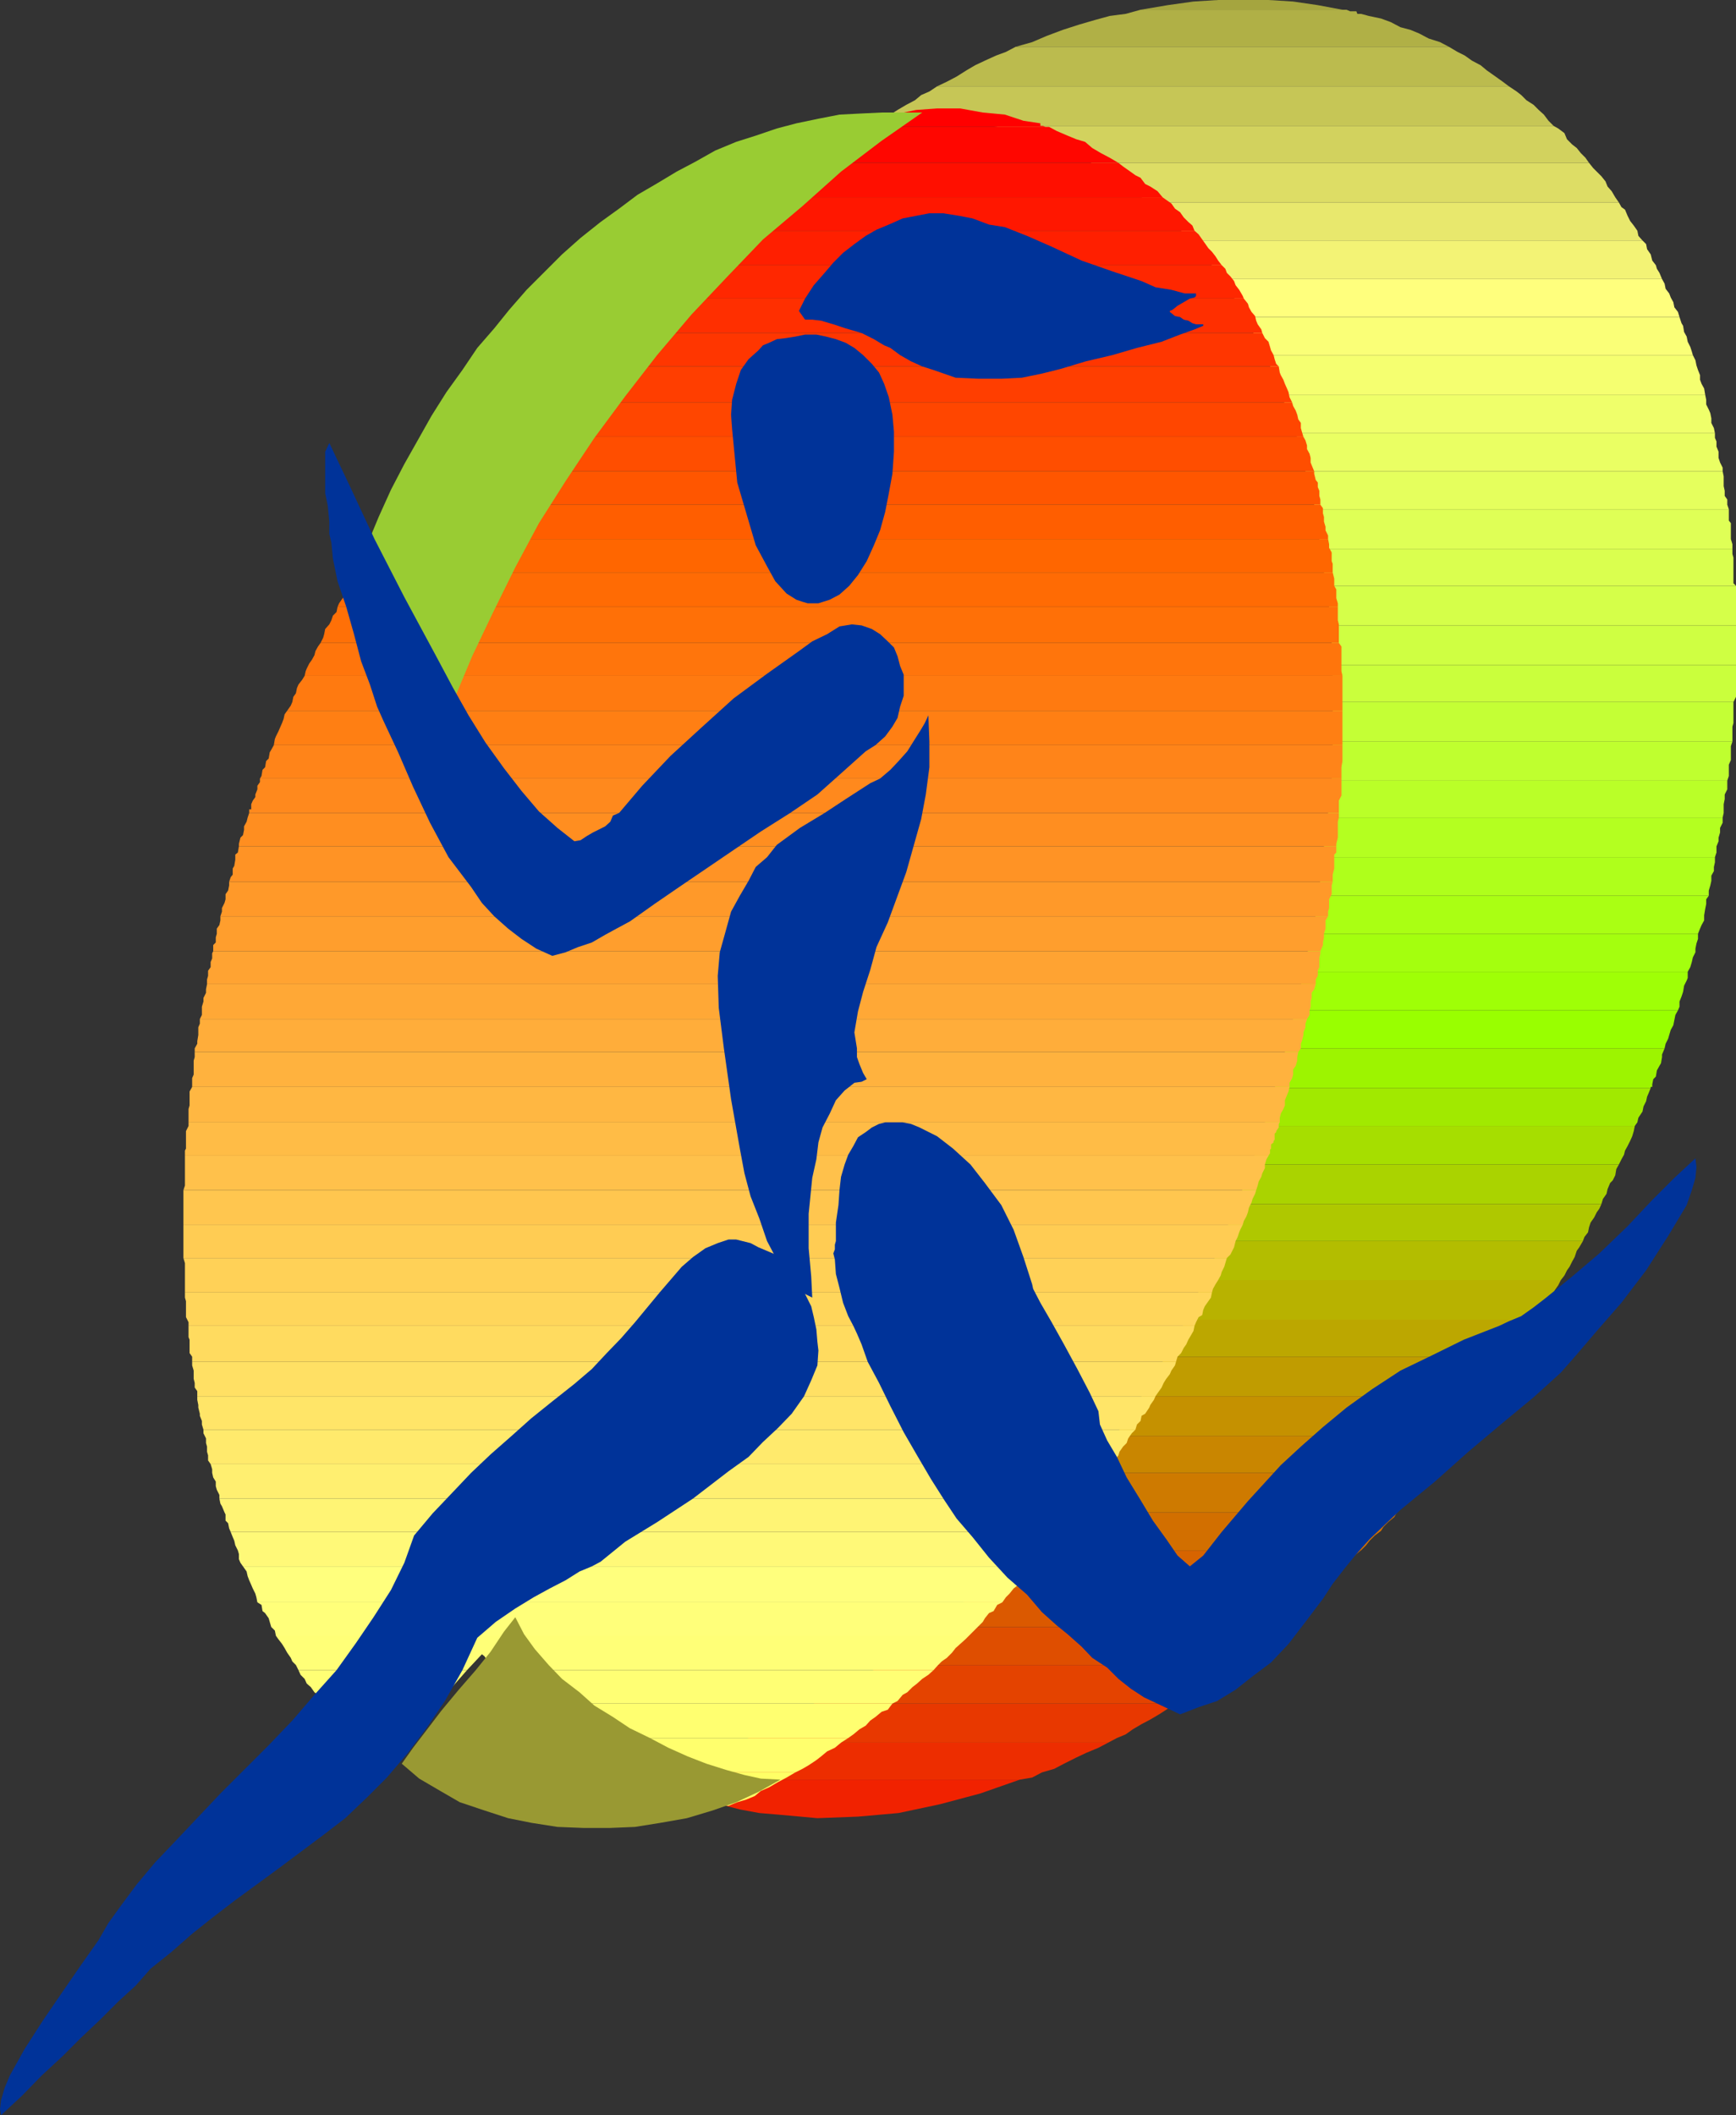 <svg xmlns="http://www.w3.org/2000/svg" width="337.898" height="411.602"><rect width="100%" height="100%" fill="#333333" stroke="none"/><path fill="#a5a53f" d="M261.297 1.898H222L227.297 1l5-.7 4.8-.3h9.801l4.801.3 4.801.7 4.797.898"/><path fill="#b0b046" d="M222 1.898h40.098l.699.301H264l.2.5h.698l.801.2.7.203 2.398.5 1.902.699 1.899 1 1.902.5 1.7.699 1.898 1 2.199.7 1.703.902h-84.3l3.198-.903L203.7 7l3.2-1.2 3.101-1 3.098-.902L216 3.102l3.098-.403L222 1.9"/><path fill="#bbbb4e" d="M197.7 9.102H282l1.7 1 1.398.699 1.402 1 1.7.898 1.198 1 1.7 1.2 1.402 1 1.2.902H182.397l1.899-.903 1.902-1 1.899-1.199 1.699-1 1.902-.898 2.2-1 1.898-.7 1.902-1"/><path fill="#c6c656" d="M182.398 16.8H293.7l1.5 1 .899.7 1 1 1.402.898 1 1 1 .903.898 1.199 1 1H191.7l-1.902-.7-1.899-.3H186.2l-1.902-.398-1.899.398H180.2l-1.902.3-2.399.7h-5.5l1.2-1 1.699-1.2 1.402-.902 1.7-1 1.699-.898 1.199-1 1.601-.7 1.5-1"/><path fill="#d2d25e" d="m170.398 25.898.899-.199 1-.699 1.402-.3 1.2-.2h-4.5v1.398m-.001-1.398-.699.2-.8.3-.2.5-.699.2-.703.698-.5.301-.5.403-.5.296 1.203-.296 1.7-.704 1.398-.5h.3V24.5m74.399 7.2h64.5l-.7-1-.898-.9-.8-1-.899-.698-1-1-.5-1.204-1.203-.898-.899-.5h-57.601v7.2m0-7.2h-51.899l1.2.2 1.5.8.902.2 1.2.198 1.698.5 1.5.704 1.602.296 1.2.704 1.5.199.898.5 1.199.5 1.5.699 1.203.7 1.398.3 1 .7h32.399v-7.2"/><path fill="#dddd65" d="M212.398 31.7h96.899l.8 1 1.602 1.6.801 1 .398 1 .801.9.7 1.198.699 1h-91.399l-1.5-1L221 37.2l-1.402-.898-1.2-1-1.5-1-1.398-.903-1.402-.699-1.7-1"/><path fill="#e8e86d" d="M223.7 39.398h91.398l.5.903.699.5.5 1.199.5 1 .703.898.7 1 .198 1 .801.903h-88.101l-1-1.2-.899-.902-1-.8L228 43l-1-1-.902-1.2-1.2-.698-1.199-.704"/><path fill="#f3f375" d="M231.598 46.8h88.101l.7.7.199 1 .699 1 .3 1.2.7.902.203.699.5.8.5 1.2h-85.902l-.7-1.2-.8-.8-.399-1.2-1.199-.402-.5-1.199-.703-1-1.7-1.7"/><path fill="#ffff7d" d="M237.598 54.3H323.5l.5.9.2 1 .698.902.301.796.5.903.2 1 .699.898.3 1h-84.3l-.7-1-.699-.898-.699-1-.3-.903-.7-1-.703-.699-.5-1-.7-.898"/><path fill="#faff77" d="M242.598 61.7h84.3l.399 1.198.3.5.2 1.204.5.898.203 1 .5 1 .297.898.203.704h-83.3l-.5-.704-.7-.898-.203-1-.297-1-.703-.898-.2-1.204-.699-.5-.3-1.199"/><path fill="#f5ff70" d="M246.2 69.102h83.3l.5 1 .2 1 .3.898.398 1v.898l.301.801.5.903.2 1.199h-82.602l-.2-1.2-.199-.902-.8-1-.2-.699-.5-1-.199-.898-.3-1-.7-1"/><path fill="#efff6a" d="M249.297 76.8h82.601l.2 1v.9l.5 1 .3.698.2 1v.903l.5 1 .199 1h-81.598l-.5-1-.199-1-.5-.903-.203-1-.297-.898-.402-.8-.301-.9-.5-1"/><path fill="#eaff63" d="M252.2 84.3h81.597v.9l.3.698v1l.403 1v1.204l.297.898.5 1v.7h-81.2l-.398-.7v-1l-.3-.898-.2-1.204-.5-1-.199-1V85.2l-.3-.898"/><path fill="#e5ff5d" d="M254.098 91.7h81.199l.203 1v1.902l.2.898v1l.5.7v1l.3.902h-80.703v-.903l-.5-1v-.898l-.2-.801-.199-.898v-1l-.5-.903-.3-1"/><path fill="#dfff56" d="M255.797 99.102H336.5v2.199l.398.5v3.097l.301 1v.903H257v-.903l-.203-1V102.7l-.297-.898-.402-.5v-1.2l-.301-1"/><path fill="#daff4f" d="M257 106.8h80.2v1l.198.7v5l.5.5H258v-1.398l-.3-1.204V109.5l-.2-1v-.7l-.5-1"/><path fill="#d5ff49" d="M258 114h79.898v7.7H259.2l-.5-1v-2.598l-.199-1V115l-.5-1"/><path fill="#cfff42" d="M259.2 121.7h78.698v7.698h-78.5V127.5l-.199-1.2v-4.6"/><path fill="#caff3c" d="M259.398 129.398h78.5v6.204l-.5 1h-78v-7.204"/><path fill="#c4ff35" d="M259.398 136.602h78v4.097l-.199.7v2.902h-77.8v-7.7"/><path fill="#bfff2f" d="M259.398 144.3H337.2l-.3.9v2.698l-.399.903V151l-.3.898h-77v-5l.198-.699v-1.898"/><path fill="#baff28" d="M259.2 151.898h77v1.704l-.5 1v.898l-.2 1v1.7l-.203.902H258.5V157.5l.2-1v-2.898l.5-1.204v-.5"/><path fill="#b4ff20" d="M258.5 159.102h76.797v1l-.5 1V162l-.297 1v.7l-.402 1v1.198l-.301.903H257.5l.2-.903V163.7l.3-.699v-1.898l.5-1v-1"/><path fill="#afff1b" d="M257.5 166.8h76.297v1l-.2.9v.8l-.5.898v1l-.199.903-.3 1v1H256.5l.297-1v-1l.203-.903V169.5l.5-.8v-1.9"/><path fill="#aaff13" d="M256.5 174.3h76.098l-.5.7v.898l-.2 1-.199 1.204v1l-.5.898-.3.7-.399 1h-75.203v-1l.5-.7v-.898l.3-1v-2.204l.403-.898v-.7"/><path fill="#a4ff0e" d="M255.297 181.7H330.5v1l-.3.902-.2 1v.699l-.5 1-.203.898-.297 1-.5.903h-74.8l.398-.903v-1l.3-.898v-1l.5-.7.2-1v-.902l.199-1"/><path fill="#9fff06" d="M253.7 189.102h74.8v1.199l-.203.5-.5 1-.2 1.199-.3.898-.399 1v1l-.3.704h-74.399l.301-.704v-1l.2-1 .5-.898v-1.2l.198-1 .301-.5v-1.198"/><path fill="#9f0" d="M252.2 196.602h74.398l-.5.898-.399 2-.5.898-.3 1-.2.704-.5 1L324 204h-73.902l.402-.898.297-1 .203-.704v-1l.5-.898.2-1v-1l.5-.898"/><path fill="#9df400" d="M250.098 204H324l-.5 1.2v.5l-.203 1.198-.297.5-.5.903-.203 1.199-.5.5-.2 1v.5h-.3v.2h-73.2l.301-1 .5-.9.2-1v-.902l.199-.796.5-.903.3-1V204"/><path fill="#a1e900" d="M248.098 211.7h73.199l-.399 1-.3.698-.2.903-.5 1-.199 1-.8 1.199-.2.898-.5.704h-72.5l.5-.704.301-.898.398-1.2.301-1 .2-1 .5-.902v-.699l.199-1"/><path fill="#a6de00" d="M245.7 219.102h72.5l-.2 1-.3 1-.403.898-.5 1-.5.898-.2.801-.5.903-.5 1h-71.5v-.704l.2-.5.5-.699.203-.8v-.399l.297-.8.203-.9v-.698h.5v-1h.2v-1"/><path fill="#aad300" d="M243.598 226.602h71.5l-.5.898-.2 1.2-.5 1-.5.5-.5 1.198-.199.903-.699 1-.3 1h-71.2l.7-1 .198-1 .5-.903.2-.699.5-1 .3-1 .2-1.199.5-.898"/><path fill="#afc800" d="M240.5 234.3h71.2l-.403.9-.5.698-.5 1-.7 1-.3.903-.2 1-.699.898-.3.801h-70.5l.699-.8.203-.9.297-1 .5-.902.203-1 .5-1 .2-.699.3-.898"/><path fill="#b3bd00" d="M237.598 241.5h70.5l-.7 1.2-.5.698-.398 1.204-.5.898-.5 1-.5.7-.5 1-.703.902h-69.598l.7-.903.3-1 .5-.699.2-1 .699-.898.3-1.204.2-.699.5-1.199"/><path fill="#b8b200" d="M234.2 249.102h69.597l-.5 1-.7 1-.199.898-.699.7-.5 1-.5 1.198-.5 1-.699.903h-68.902l.699-.903.3-1 .7-1.199.203-1 .297-.699.703-.898.5-1 .2-1"/><path fill="#bca700" d="M230.598 256.8H299.5l-.703 1-.297.7-.703 1-.7.898-.699 1-.3.903-.7 1-.699.699H226.5l.797-.7.402-1 .5-.902.5-1 .5-.898.5-1 .7-.7.199-1"/><path fill="#c09c00" d="M226.5 264h68.2l-.5 1-.7.898-.703 1.204-.7.796-.3 1.204-.7.699-.699.898-.5 1H222.2l.5-1 .7-.898.5-.7.699-1.203.3-.796.7-1.204.699-.898.203-1"/><path fill="#c59100" d="M222.2 271.7h67.698l-.699 1-.699.902-.5 1-.703.699-.797 1-.902.898-.7 1-.8 1.2h-66.7l.5-1.2.7-1 .699-.898.3-1 .7-.7.703-1 .7-.902.5-1"/><path fill="#c98600" d="M217.398 279.398h66.7l-.399.5-.8.903-.7 1.199-.902 1-.797.898-.703 1-.5.704-1.2 1H211.7l.7-.704.699-1 1-1 .699-.898.703-1 .5-1.2.7-.5.698-.902"/><path fill="#ce7a00" d="M211.7 286.602h66.398l-.399.898-.8 1-.899 1-.703.898-1 1.204-.7.5-.699 1-1 1.199H205.7l.7-1.2.699-1 1-.5.699-1.203.703-.898 1-1 .7-1 .5-.898"/><path fill="#d26f00" d="M205.7 294.3h66.198l-.5.9-1.199 1-.902.902-.5.796-1.2.903-1 1-.699.898-1 1h-66l.5-1 1-.898 1.2-1 .5-.903.902-.796.7-.903 1-1 1-.898"/><path fill="#d76400" d="M198.898 301.7h66l-.898.698-1 1-.703.903-1 1-.899 1.199-1 1-.898.7-1 .902h-66.703l.902-.903 1.2-.699 1-1 1-1.2.898-1 1-.902.902-1 1.2-.699"/><path fill="#db5900" d="M190.797 309.102H257.5l-1 1-1.203 1-1.899 1.898-1.199.898-1.199.801-1.902 1.903h-67.399l1.2-1 .898-.903 1.5-.8.902-.899 1-1 1.399-.898 1-1 1.199-1"/><path fill="#df4e00" d="M181.7 316.602h67.398l-1.2.898-1 1.2-1.398 1-1 .698-1.402 1-1.2.903-1 1-1.398.699h-68.402l1.199-.7 1.402-1 1.2-.902 1.5-.699 1.199-1 1.402-1 1.2-1.199 1.5-.898"/><path fill="#e44300" d="M171.098 324H239.5l-1.203 1-1.399.898-1.199 1-1.5 1-1.402.903-1.2 1-1.699.699-1.199 1h-70.3l1.699-1 1.601-.7 1.7-1 1.199-.902 1.699-1 1.703-1 1.7-.699 1.398-1.199"/><path fill="#e83800" d="M158.398 331.5H228.7l-1.7 1.2-1.402.902-1.7 1-1.699.898-1.699 1-1.402 1-1.7.7-1.699.902H143.5l2.2-.903 1.398-1 2.199-.699 1.902-1 1.7-.898 1.898-1 1.902-.903 1.7-1.199"/><path fill="#ed2d00" d="M143.5 339.102h72.2l-1.903 1-2.399 1-1.898.898-2.402 1.2-1.899 1-2.402.698-1.899 1-2.398.403h-73.203l2.402-.403 2.399-1 2.101-1 2.2-.699L136.5 342l2.398-.898 2.399-1 2.203-1"/><path fill="#f12200" d="M125.297 346.3H198.5l-7.703 2.7-7.899 2.102-8 1.699-7.898.699-7.902.3-7.7-.698-3.601-.301-3.797-.7-3.902-1-3.598-.902-1.602-.5-1.199-.199-1.699-.8-1.5-.7-1.402-.2-1.399-.3-1.199-.7H125h.297v-.5"/><path fill="red" d="M204.2 24.7h-34.5.398l.3-.2h.2V24l1.699-.898 2.203-.801 1.398-.403 2.399-.5 4.101-.296h4.5l4.399.796 4.3.403L199.2 23.5l3.301.5v.5h.5l.5.2h.7"/><path fill="#ff0600" d="M169.7 24.7h34.5l1.5.8 2.097.898 1.703.704 1.7.5 1.398 1.199 1.699 1 1.703.898 1.7 1h-57.2l1-1 1.2-.898 1-.7 1.398-1 1-.703 1.199-1 1.402-.699 1-1"/><path fill="#ff0f00" d="M160.5 31.7h57.2l.898.698 1 .704 1.402 1 1 .5.898 1.199 1 .5 1.399.898 1 1.2h-74.2l1-1.2 1-.5.903-.898 1.2-1.2 1-.5 1.198-1 .899-.703 1.203-.699"/><path fill="#ff1700" d="M152.098 38.398h74.199l.703.5 1 .704.7 1 1 .699.698 1 .899.898.8.7.403 1h-88l1.2-1 .898-.7.5-.898 1-.801 1.199-.898.902-.5 1-1.204.899-.5"/><path fill="#ff1f00" d="M144.5 44.898h88l.797.704.703 1 .5.699.7 1 .698.699.7.898.5.801.699.903H137.5l1.2-.903.5-.8.898-.899.8-.7.899-1 1-.698.703-1 1-.704"/><path fill="#ff2700" d="M137.5 51.602h100.297l.703.699.297.8.703.7.7.898.3.801.7.898.698 1.204.2.5H131.297l.703-.5.898-1.204.801-.898.899-.8.699-.9.5-.698L137 52.3l.5-.7"/><path fill="#ff2f00" d="M131.297 58.102h110.8l.801 1 .2.699.5.898.699.801.203.898.297.704.703 1 .2.699H125.296l1.203-.7.398-1 .801-.703.7-.898.699-.8 1-.9.402-.698.797-1"/><path fill="#ff3600" d="M125.297 64.8h120.402l.5 1 .7.7.3 1 .2.7.5.902.199.796.3.903.5.5H120l.7-.5.698-.903.5-.796.7-.903.699-.699.8-1 .7-.7.5-1"/><path fill="#ff3e00" d="M120 71.3h128.898l.2 1.2.199.5.5.898.3.801.403.903.297.699.203 1 .5 1H115.2l.5-1 .698-1 .7-.7.699-.902.5-.8.5-.899.5-.5.703-1.2"/><path fill="#ff4600" d="M115.2 78.3h136.3l.2.7.5.898.3.801.2.903.5.699v1l.198.699.301 1H110.4l.699-1 .699-.7.3-1 .7-.698.703-.903.7-.8.3-.899.7-.7"/><path fill="#ff4e00" d="M110.398 85H253.7l.399.7.3 1v.698l.5.903.2.8V90l.199.5.5 1.2h-149.7l.7-1.2.703-.5.2-.898.8-.801.2-.903.698-.699.7-1 .3-.699"/><path fill="#ff5600" d="M106.098 91.7h149.699v.5l.3 1.198.403.5v.903l.297.699v1l.203.7v1H102.2l.5-1 .5-.7.698-1 .2-.7.8-.902.2-.5.699-1.199.3-.5"/><path fill="#ff5e00" d="M102.2 98.2H257l.5.698v1l.2.704v.898l.3 1v.7l.5 1v.698H98.598l.5-.699.5-1 .199-.699.703-1 .297-.898.703-.704.5-1 .2-.699"/><path fill="#f60" d="M98.598 104.898H258.5l.2 1v.704l.5.898v1.7l.198.5v1.698H95.297l.203-.5.7-1.199.3-.5.398-.898.301-.801.7-.898.199-.704.5-1M71 111.398h-1.703l.5-.296v-.204l.3-.5v-.199l.2-.5.703 1.7"/><path fill="#ff6b04" d="M69.297 111.398H71l3.098 6.704h-8.399l.301-.704.7-1 .5-.699.198-1 .7-.699.3-.898.7-.5.199-1.204m26 0h164.101l.301 1.204V114l.399.7v1.698l.3 1v.704h-168.3l.5-.704.3-1 .399-.699.3-1 .2-.699.703-.898.297-.5.5-1.204"/><path fill="#ff7007" d="M65.7 118.102h8.398l2.902 7H62.398l.5-1 .2-.704.199-1 .8-.898.403-.8.297-.9.703-.698.2-1m26.398 0h168.3v2.597l.2.801v3.602H89.297l.203-1 .5-1 .2-.704.3-.898.398-.8.301-.9.5-.698.399-1"/><path fill="#ff750c" d="M62.398 125.102H77l3.398 6.398H59.297l.203-.898.2-.5.5-1 .5-.704.5-.898.198-.8.5-.9.5-.698m26.899 0h171.3l.5.699v4.8l.2.899h-174.7l.301-.898.399-.5.3-1 .5-.704.2-.898.203-.8.5-.9.297-.698"/><path fill="#ff7a10" d="M59.297 131.5h21.101l2.899 6.8H55.898l.7-1 .3-.698.2-1 .5-.704.199-1 .3-.699.7-.898.5-.801m27.301 0h174.699v6.8H84l.2-1 .5-.698.198-1 .301-.704.5-1 .2-.699.5-.898.199-.801"/><path fill="#ff7f13" d="M55.898 138.3h27.399l.402.9v-.2H84v-.7h177.297v6.7h-208l.203-1.2.2-.5.5-1 .3-.698.398-.903.301-.8.2-.899.5-.7"/><path fill="#ff8419" d="M53.297 145h208v3.102l-.2 1.199v2.199h-210.5l.301-.5.2-1.2.5-.5.199-1.198.5-.5.203-1.204.297-.5.5-.898"/><path fill="#ff891d" d="M50.598 151.5h210.5v3.3l-.5 1v2.4H48.5v-.7h.398v-1l.301-.7.5-.698v-.5l.399-1v-.704l.5-.699v-.699"/><path fill="#ff8e20" d="M48.5 158.2h212.098v.902l-.2.796V163l-.3 1.2v.5H46.5v-.5l.297-1.2.5-.5.203-1v-.7l.5-.902.2-.796.3-.903"/><path fill="#ff9325" d="M46.5 164.7h213.598v1.198l-.399.403V169l-.3 1.2v1.402H44.597l.3-.903.399-.5V169l.3-.5.2-1.2v-1l.5-.402.203-1.199"/><path fill="#ff9929" d="M44.598 171.602h214.8l-.199.699V174l-.5 1v1.7l-.199.698v.903H42.898l.301-.903v-.699l.5-1 .2-.699v-1l.5-.7.199-1v-.698"/><path fill="#ff9e2d" d="M42.898 178.3H258.5l-.5.802v1.597l-.3 1v.7l-.2 1v.5l-.5 1.203H41.5v-1.204l.5-.5v-1l.2-.699v-1l.5-.699.198-.898v-.801"/><path fill="#ffa332" d="M41.5 185.102H257v.398l-.203 1v1.7l-.297.698v1l-.402.704v.898H40.297v-.898l.203-.704v-1l.5-.699v-1l.297-.699v-1l.203-.398"/><path fill="#ffa836" d="M40.297 191.5h215.8l-.3 1-.5.7v1l-.2.698v1l-.199.704v.898l-.5.8h-215.5l.399-.8v-1.602l.3-1v-.699l.5-1v-.699l.2-1"/><path fill="#ffad3a" d="M38.898 198.3h215.5l-.3.9v.698l-.399 1v.5l-.3 1.204-.2.5V204l-.5.7H37.9v-.7l.5-.898v-.5l.199-1.204v-1.5l.3-.699v-.898"/><path fill="#ffb23e" d="M37.898 204.7H252.7l-.199 1v.698l-.3 1-.5.704v1l-.2.699-.5.898v.801H37.398v-1.7l.301-.698v-2.704l.2-.699v-1"/><path fill="#ffb742" d="M37.398 211.5H251l-.203.898-.297.704-.402 1v1l-.301.699-.5.898-.2.801v.898H36.7v-2.597l.2-.7v-2.703l.5-.898"/><path fill="#ffbc46" d="M36.7 218.398h212.398l-.2.301v.7l-.5.703v.199l-.3.3v1.2l-.2.199v.3l-.5.4v.8l-.199.2v.698l-.3.5H36v-1l.2-.398v-3.398l.5-1v-.704"/><path fill="#ffc14b" d="M36 224.898h210.898l-.398.704-.3 1v.699l-.5 1-.2.699-.5.898-.203.801-.297.903H35.7l.3-.903v-5.8"/><path fill="#ffc64f" d="M35.7 231.602h208.8l-.203.699-.5 1-.2.699-.5 1-.199.898-.3.801-.5.903-.2.699H35.7v-6.7"/><path fill="#ffcc53" d="M35.7 238.3h206.198l-.5 1-.199.5-.3.9-.399.8-.3 1.2-.2.402-.5 1-.703.699H35.699v-6.5"/><path fill="#ffd157" d="M35.7 244.8h203.097l-.297 1-.203.7-.5 1-.2.7-.5.902-.5.796-.5.903-.199.699H36v-5.7l-.3-1"/><path fill="#ffd65b" d="M36 251.5h199.898l-.199 1-.5.7-.699 1-.3.698-.2 1-.703.403-.5 1-.297.699H36.7v-.7l-.5-1v-3.1l-.2-.7v-1"/><path fill="#ffdb5f" d="M36.7 258h195.8l-.203 1-.7 1.2-.3.5-.399.902-.5.699-.5 1-.699.699-.3 1h-191.5v-1l-.5-.7v-2.6l-.2-.5V258"/><path fill="#ffe064" d="M37.398 265h191.5l-.199.7-.699 1-.3.698-.7.903-.5.8-.402.899-.5.7-.7 1h-186.5v-1l-.5-.7v-.898l-.199-.801v-1.602l-.3-1V265"/><path fill="#ffe568" d="M38.398 271.7h186.5l-.3.698-.7 1-.199.5-.8 1.204-.7.398-.199 1-.703.7-.297 1H39.598l-.301-1v-.7l-.399-1v-.398l-.3-1.204v-.5l-.2-1v-.699"/><path fill="#ffea6c" d="M39.598 278.2H221l-.703.698-.7 1-.3.903-.7.699-.699 1-.199.7-.8 1-.399.698H41l-.5-.699v-1l-.203-.699v-1l-.2-.7v-.902l-.5-1v-.699"/><path fill="#ffef70" d="M41 284.898h175.5l-.8 1-.2.704-.703.898-.7.8-.8.9-.7.698-.199 1-.699.704h-169v-.704l-.5-1L42 289.2v-.898l-.5-.801-.203-.898v-.704l-.297-1"/><path fill="#fff474" d="M42.7 291.602h169l-.5 1-.7.5-.8 1.199-.7.398-.703 1.2-.5.5-.7 1-.699.703h-161.5l-.3-.704-.2-1-.5-.5V294.7l-.199-.398-.5-1.2-.3-.5-.2-1"/><path fill="#fff978" d="M44.898 298.102h161.5l-.699 1-.5.699-.699.898-.8 1-.7.7-.5 1-1.402 1.402H47.297l-.5-.7-.297-.703v-1l-.203-.699-.5-1-.2-.898-.3-.7-.399-1"/><path fill="#ffff7d" d="M47.297 304.8h153.8l-1 1-.699.9-.5.8-.699.898-.902.704-.797 1-.703.699-.7 1h-145l-.199-1-.199-.7-.5-1-.3-.703-.399-.898-.3-.8-.2-.9-.703-1"/><path fill="#ffff7a" d="M50.098 311.8h145l-1 .5-.7 1.2-.898.398-.8 1-.403.704-2.7 2.699H53.7l-.199-1-.703-.7-.297-1-.203-.703-.7-1-.5-.398-.199-1.2-.8-.5"/><path fill="#ff7" d="M53.7 318.3h134.898l-.7.7-1 .898-.898.801-.703.903-1 1-1 .699-.7.699-.898 1H96.2l-.199-.5-.5-.2-.203-.8-.5-.2v-.198l-.297-.5-.203-.301-.5-.403-2.9 3.102h-32.8l-.5-1-.7-.7-.3-.698-.7-1-.5-.903-.5-.8L54.2 319l-.5-.7"/><path fill="#ffff74" d="M58.098 325h32.8l-5.699 6.5H63.098l-.7-.5-.5-1.2-.699-.5-.699-1-.8-.698-.403-.903-.797-.8-.402-.899m38.102 0h85.5l-1 .898-1.2.801-1 .903-.902.699-1 1-.899.5-1 1.199-1 .5H102.5l-.5-.5-1.203-1.2-.5-.5-.7-1-1-.698-.699-.903-.699-.8-1-.899"/><path fill="#ffff70" d="M63.098 331.5h22.101l-5.8 6.7H69.296l-.899-.7-.699-1-1-.7-.699-1-.5-.698-1-1-.703-.403-.7-1.199m39.404 0h71.2l-.903 1.2-1.2.402-1.199 1-1 .699-.898 1-1.203.699-1.2 1-1 .7h-54.199l-1.5-.7-.898-.8-1-.9-1-.5-.902-1.198-1.2-1-1-.403-.898-1.199"/><path fill="#ffff6d" d="M69.297 338.2h10.101l-4.3 5-.7-.7-1-.7-.699-.698L72 340.8l-.5-.7-.703-.5-.7-.703-.8-.699m41.601.002h54.2l-1.399.902-1.199 1-1.5.699-1.203 1-.899.699-1.5 1-1.199.7-1.402.698h-32.899l-1.398-.699-1.5-.699-1.703-1-1.2-.7-1.398-1-1.199-.698-1.402-1-1.2-.903"/><path fill="#ff6" d="M121.898 344.898h32.899l-1.7 1-1.699.903-1.699 1-1.601.699-1.2 1-1.699.7-1.699.5-1.703.698-2.598-.296-2.699-.704-2.602-.898-2.199-.8-2.601-.9-2.399-.698-2.402-1-2.399-1.204"/><path fill="#9c3" d="m179.5 21.898-7.902 5.5-7.899 6-7.5 6.704-7.699 6.5-6.902 7.199-7 7.398-6.7 7.903-6.199 8-6 8.097-5.601 8.403-5.2 8.199-4.601 8.597L96 119.102l-4.102 8.597-3.601 8.602L85.199 145l-16.101-33.898 2.402-5.204 2.2-5.296 2.398-5.301 2.601-5 2.598-4.602L84 80.9l2.898-4.598L90 72l2.898-4.3 3.301-3.802 2.899-3.597 3.402-3.903 6.898-6.898L113 46.3l3.898-3.1 3.602-2.598 3.598-2.704 3.601-2.097 4-2.403 3.598-1.898 3.902-2.2 4.098-1.698 3.8-1.204L151.2 25l3.8-1 4.297-.898 4.101-.801 3.899-.2 4.3-.203h7.903"/><path fill="#039" d="m214.098 277.2 1.402 3.1 1.898 3.2 1.899 4 2.703 4.398 2.398 4L227 299.5l2.2 3.2 2.398 2.1 2.601-2.1 3.598-4.598 5.101-6 6.399-7 3.902-3.602 4.301-3.8 4.598-3.802 5-3.597 5.5-3.602 6-2.898 6.3-3.102 6.899-2.699 1.902-.898 2.399-1 2.402-1.704 2.2-1.699 5.3-4.3 5.297-4.5 5.5-5.297 4.8-5.102 4.301-4.3 4.102-3.802.2 1.704-.2 2.097-.703 2.403-1 2.898-3.598 6-4.3 6.7-4.801 6.3-4.801 5.5-4.098 4.8-2.902 3.302-5.297 4.796-6.402 5.301-6.301 5.301-6.5 5.8-6.7 5.5-6 5.7-2.597 2.898-2.203 2.704-2.399 3.097-1.898 2.903-3.402 4.5-3.301 4.296-3.399 3.602-3.601 2.7-3.297 2.6-3.602 2.2-3.601 1.2-3.598 1.402-3.601-1.704-3.399-1.597-2.601-1.7-2.399-1.902-2.199-2.199-2.902-1.898-2.098-2.204-2.703-2.398-2.098-1.7-2.902-2.6-2.899-3.4-3.8-3.3-3.598-3.898-3.203-4-3.098-3.602-2.402-3.602-2.598-4.097-2.699-4.602-2.602-4.5-2.601-5.097-2.2-4.5-2.199-4.102-1.199-3.398-.902-2.102-.7-1.5-1-1.898-1-2.602-.699-2.898-.699-2.704-.199-2.796-.3-1.204.3-.796v-.903l.2-.699v-3.602l.5-3.398.198-2.898.301-2.602.7-2.398.699-1.903 1-1.699.902-1.7 1.5-1 1.2-.902 1.398-.699 1.199-.3h3.402l1.598.3 1.703.7 3.398 1.703 3.102 2.398 3.398 3.102 2.801 3.597 3.2 4.301 2.398 4.8 1.902 5.302 1.7 5.296.199.903 1.402 2.699 2.2 3.8 2.398 4.302 2.601 4.796 2.399 4.602 1.699 3.602.3 2.597"/><path fill="#039" d="m168.7 210-1 .5-1.403.2-1 .8-.899.7-1.699 1.902-1.199 2.597-1.402 2.7-.801 2.902-.399 3.3-.8 3.598-.7 7v6.7l.5 5.5.2 4.101-1.399-.7-1.199-1-1.402-1.402-1-1.199-1.899-3.097-1.902-3.602-1.5-4.398-1.7-4.301-1.199-4.5L144 223.5l-1.703-9.602-1.399-9.898-1-7.898-.199-6.204.399-4.597 1.199-4.301 1-3.602 1.703-3.097 1.7-2.903 1.398-2.699 2.199-1.898 1.902-2.403 4.5-3.296 4.801-2.903 4.098-2.699 4.8-3.102 1.899-.898 2-1.7 1.601-1.698 1.7-1.903 1.5-2.398 1.199-1.903.703-1.199.7-1.5.198 5.102v5l-.699 5.3-.902 4.797-2.899 10.301-3.601 9.801-2.2 4.8-1.199 4.4L168 193l-1 3.8-.703 4.098.5 3.102v1.7l.5 1.402.703 1.699.7 1.199m-.2-63.8-4.8 4.3-4.602 4.102-5.301 3.597-5.7 3.602-5.3 3.597L137.5 169l-5.3 3.602-4.802 3.296-2.398 1.704-2.402 1.699-2.598 1.398-2.203 1.2-2.598 1.5-2.699.902-2.402 1-2.598.699-3.102-1.398-2.898-1.903-2.602-2-2.699-2.398-2.402-2.602-2.098-3.097-2.199-2.903-2.203-2.898-3.598-6.7-3.3-7-2.899-6.703-2.902-6.199-1.2-2.699L72 133.2l-1.703-4.5-1.399-5.302-1.5-5.296-1.699-5-.902-4.403-.297-3.097-.402-1.704V101.5l-.301-3.102-.5-2.398v-8.102l.8-1.699 4 8.403 4.801 10.296L78.7 116.2l6.2 11.5 3.199 6 3.101 5.5 3.3 5.3 3.598 5 3.402 4.398 3.398 4 3.602 3.204 3.297 2.597L113 163.5l1.2-.8 1.198-.7 2.399-1.2 1-.902.5-1.199 1.203-.5 4.5-5.3 5.5-5.797 6-5.5 6.297-5.704 6.5-4.796 6.203-4.403 2.598-1.898 2.902-1.403 2.398-1.5 2.399-.398 1.902.2 2 .698 1.598 1 1.5 1.403L174 126l.7 1.7.5 1.902.698 1.699v4.097l-.699 2.102-.5 2.2-1 1.698-1.402 1.903-1.899 1.699-1.898 1.2m5.2-54L173 96l-.703 3.602-1 3.597-1.2 2.903-1.398 3.097-1.699 2.7-1.703 2.101-1.899 1.7-1.898 1-2.203.698h-2.098l-1-.296-1.199-.403-1.902-1.199-2.2-2.398-1.601-2.903-2.2-4.097-3.597-12.204-1-10.398-.203-2.8.203-2.9.797-3.1.902-2.7 1.5-2.102 1.899-1.699.902-1 1.2-.5 1.5-.699 1.698-.2 1.899-.3 1.902-.398h2.2l1.898.398 1.902.5 1.899.7 1.699 1L168 69.101l1.7 1.699 1.398 1.699 1 2.2.902 2.6.7 3.4.3 3.3v3.898l-.3 4.301m60.5-29.096v.296l-1.7.704-2.8 1-3.602 1.398-4.801 1.2-4.797 1.402-5.102 1.199-5 1.5-3.601.898-3.899.801-4 .2H190.5l-4.5-.2-4.3-1.5-2.2-.7-2.203-1-2.098-1.198-1.902-1.403-1.2-.5-2-1.199-2.398-1.2-3.101-.902-2.399-.796-2.402-.704-1.7-.199H156.7l-1.2-1.699 1.2-2.398 1.698-2.602 2.102-2.398 1.7-2 1.898-1.903 2.199-1.699 2.203-1.602 2.098-1.199 2.402-1 2.7-1.199 2.597-.5 2.601-.5h2.7l3.101.5 2.598.5 3.203 1.2 3.098.5 4.3 1.698L204.7 48l5.801 2.7 6 2.1 5.7 1.9 2.698 1.198 3.102.5 2.598.704h2.199v.5l-.297.296-.902.204L229.2 59.5l-1 .8-.5.2v.2l1 .8 1 .2.7.5.898.198.8.5.7.204h1.402"/><path fill="#993" d="m100.297 314.7-2.2 2.8-2.597 3.898L92.598 325l-3.301 3.8-3.399 4.098L83 336.7l-2.602 3.403-2.199 3.097 3.399 2.903 4.101 2.398 3.801 2.2 4.797 1.6 4.601 1.5 4.5.9 5.102.8 5 .2h5.297l4.8-.2 5-.8 5.102-.9 5-1.5 4.598-1.6 4.3-2 4.301-2.4-3.8-.198-3.2-.704-3.601-1-3.797-1.199-3.602-1.398-3.8-1.7-3.598-1.902-3.902-1.898-3.301-2.2-3.598-2.203-2.902-2.597-3.399-2.602-2.601-2.699-2.7-3.102L102 318l-1.703-3.3"/><path fill="#039" d="m159.297 262.8-.2 2.9-1.199 2.902-1.398 3.097-2.402 3.403-2.7 2.796-2.898 2.704-2.8 2.898-3.903 2.8-6.899 5.302-7 4.597L121.7 300l-4.8 3.898-1.7.903-2.402 1-2.7 1.699-3.097 1.602-3.102 1.699-3.601 2.199-3.797 2.602-3.602 3.097L90 325l-3.402 6L83 336.3l-3.602 4.802-4.101 4.796L71.5 349.7l-4.3 4.102-4.302 3.3-8.699 6.5-8.601 6.297-4.301 3.301-3.899 3.102-4.101 3.597-4 3.204-2.899 3.296L23 389.5l-3.602 3.602-3.601 3.398-3.598 3.602-4.101 3.796-3.801 3.903-4.098 3.8L0 410.399l.2-1.699.698-2.398 1-2.403 2.899-5.199 3.601-5.597 4.102-6 3.598-5.204 3.101-4.398 1.899-3.3 2.601-3.598 2.899-3.903 3.601-4.3 4.098-4.297L42.898 349l9.399-9.398 4.601-4.801 4.301-5L65.5 325l3.797-5.3 3.402-5 3.399-5.302 2.601-5.296 1.899-5.301 3.601-4.301 3.899-4.102 3.601-3.796L95.5 283l4.098-3.602 3.8-3.398 4.102-3.3 4.297-3.4 3.402-2.902 2.899-3.097 2.8-2.903 2.7-3.097 4.8-5.801 4.301-5 2.2-1.898 2.398-1.704 2.402-1 2.098-.699h1.5l1.203.301 1.598.398 1.5.801 3.3 1.403 3.2 2.597.902 1.2 1.2 1.5.5 2.402 1.198 2.398.5 2.102.5 2.398.2 2.403.199 1.699"/></svg>
